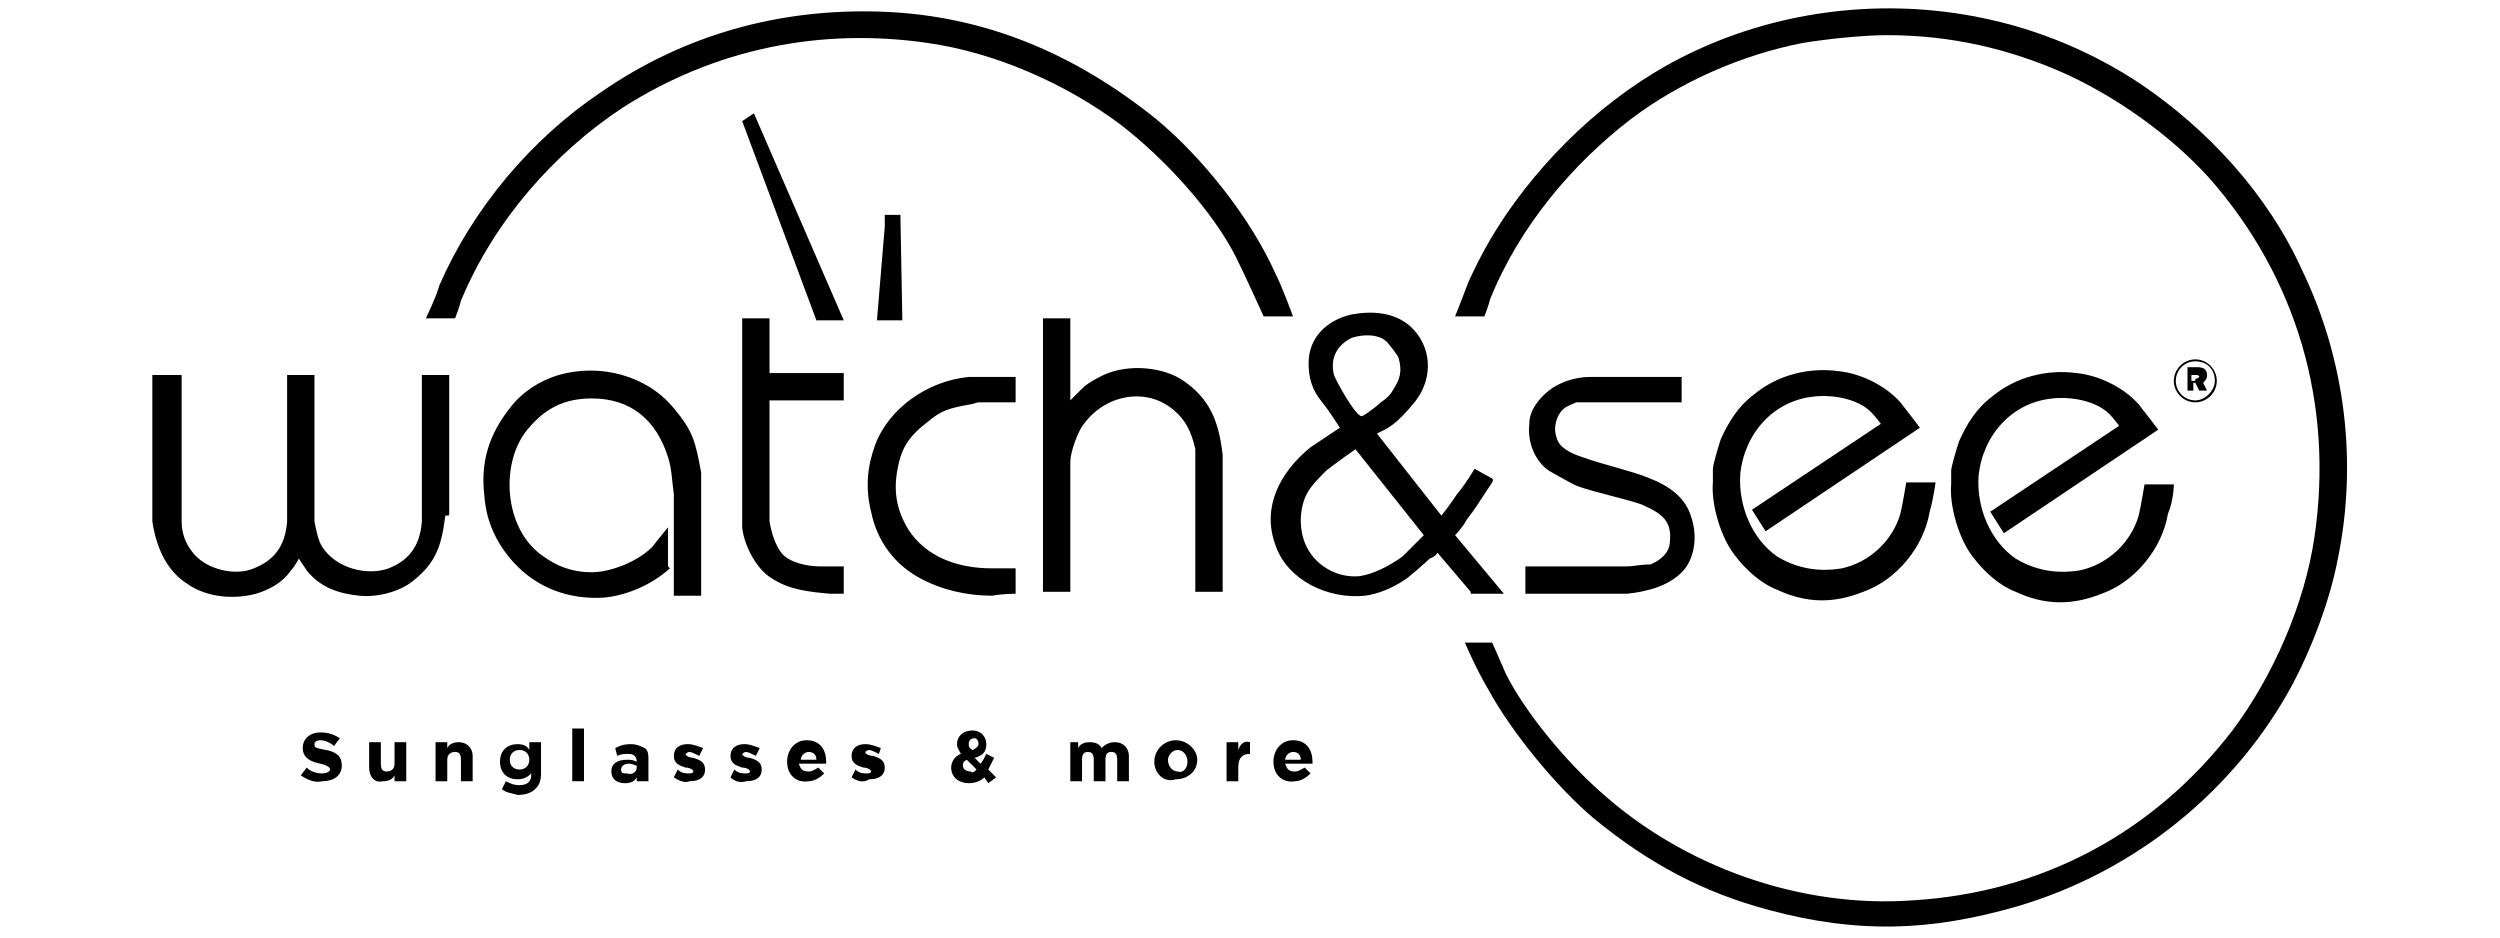 <?xml version="1.0" encoding="utf-8"?>
<!-- Generator: Adobe Illustrator 24.3.0, SVG Export Plug-In . SVG Version: 6.00 Build 0)  -->
<svg version="1.1" id="Layer_1" xmlns="http://www.w3.org/2000/svg" xmlns:xlink="http://www.w3.org/1999/xlink" x="0px" y="0px"
	 viewBox="0 0 128 48" style="enable-background:new 0 0 128 48;" xml:space="preserve">
<g>
	<path d="M21.8,16.3h1.5c0,0,0.2-0.5,0.3-0.9c1.7-4.1,4.8-7.6,8.3-9.9c4.7-3,10.1-4.1,15.6-3.3c3.5,0.5,7.1,2.1,9.9,4.2
		c2.2,1.7,4.7,4.4,5.9,6.8c0.4,0.8,1.4,3,1.4,3h1.5c0,0-0.5-1.4-0.9-2.2c-1.3-2.9-3.8-6-6.1-7.9c-4.1-3.3-8.7-5.3-14-5.5
		C39.9,0.4,35,1.8,30.8,4.7c-3.6,2.4-6.6,6-8.3,9.9C22.3,15.3,21.8,16.3,21.8,16.3z"/>
	<path d="M74.5,16.2h1.5c0,0,0.2-0.5,0.3-0.9c1.5-3.7,4.2-6.9,7.2-9.2c2.5-1.9,5.7-3.3,8.8-3.9c1.2-0.2,3.1-0.4,4.3-0.4
		c3.3,0,6.3,0.7,9.2,2c2.6,1.2,5.3,3.1,7.3,5.3c4.5,5.1,6.4,11.6,5.4,18.4c-0.5,3.4-2.1,7.1-4.2,9.9c-4,5.2-9.7,8.3-16.4,8.7
		c-5.7,0.4-11.7-1.7-16-5.6c-1.7-1.5-3.8-4-4.8-6c-0.3-0.7-0.7-1.6-0.7-1.6H75c0,0,0.6,1.4,1.2,2.4c1.2,2.2,3.5,5,5.4,6.6
		c2.8,2.3,5.6,3.8,9,4.7c4.5,1.2,8.2,1.1,12.7-0.2c6.1-1.8,11.2-6,14.1-11.4c1-1.9,1.9-4.3,2.3-6.4c1-4.9,0.4-10.1-1.8-14.7
		c-1.8-4-4.9-7.3-8.3-9.6c-2.4-1.6-5.2-2.8-8.2-3.4c-4.9-1-10.1-0.4-14.6,1.7c-3.9,1.8-7.3,4.9-9.7,8.4c-0.8,1.2-1.3,2.1-1.9,3.4
		C74.9,15.2,74.5,16.2,74.5,16.2z"/>
	<path d="M73.6,28.3l1.7,2v0.1H77l-2.5-3c0,0,0.4-0.4,0.6-0.8c0.4-0.5,0.7-1,1.1-1.6c0.2-0.3,0.3-0.4,0.2-0.5
		c-0.2-0.1-0.9-0.5-0.9-0.5s-0.4,0.7-0.9,1.3c-0.4,0.6-0.8,1.1-0.8,1.1l-3.3-4.2c0,0,0.2-0.1,0.4-0.2c0.6-0.3,1.2-1,1.6-1.5
		c0.9-1.2,0.8-2.8-0.3-3.8c-0.8-0.7-1.9-0.8-3-0.6c-1.3,0.3-2.2,1.2-2.2,2.5c0,0.8,0.2,1.4,0.7,2c0.4,0.5,0.9,1.3,0.9,1.3
		s-0.9,0.6-1.5,1c-1.6,1.3-2.5,3.1-1.8,5c0.6,1.8,2.7,2.8,4.6,2.6c0.7-0.1,1.4-0.4,2-0.8c0.2-0.1,1.2-1,1.3-1.1
		C73.5,28.5,73.6,28.3,73.6,28.3z M71.6,18.3c0.2,0.7,0.1,1.1-0.3,1.7c-0.1,0.2-0.3,0.4-0.6,0.6c-0.2,0.2-1,0.8-1,0.7
		c-0.3,0-1.3-1.8-1.4-2.1c-0.2-0.8,0.1-1.5,0.9-1.9c0.6-0.2,1.4-0.2,1.8,0.2C71.1,17.6,71.5,18.1,71.6,18.3z M72.9,27.4
		c0,0-0.8,0.8-1.1,1.1c-0.7,0.5-1.5,0.9-2.2,1c-1.1,0.1-2.2-0.5-2.7-1.5c-0.4-0.8-0.4-1.9,0-2.7c0.2-0.4,0.6-0.8,1-1.2
		c0.5-0.4,1.5-1.1,1.5-1.1L72.9,27.4z M38,6.2l3.8,10.2h1.4L38.6,5.8L38,6.2z M45.3,11.6l-0.4,4.8h1.3L46.1,11h-0.8V11.6z
		 M61.2,23.2l0,7.1h1.4v-6.7c0-0.1,0-0.1,0-0.3c-0.2-1.8-0.7-2.9-2-3.8c-1-0.7-2.8-0.9-4.1-0.3c-0.4,0.2-0.8,0.4-1.1,0.7
		c-0.2,0.2-0.6,0.6-0.6,0.6v-4.2h-1.4v14h1.4V24c0-0.1,0-0.1,0-0.3c0-0.7,0.5-1.8,0.7-2c1.1-1.5,3.2-1.9,4.6-0.7
		c0.6,0.5,0.9,1.1,1.1,2C61.2,23.1,61.2,23.1,61.2,23.2z M99.1,24.7h-1.5c0,0-0.2,1.2-0.3,1.6c-0.4,1.4-1.6,2.5-3,2.8
		c-1.2,0.2-2.3,0-3.3-0.6c-1.3-0.9-2-2.6-1.9-4.2c0.2-2.1,1.7-3.8,3.8-4c0.9-0.1,2.2,0.1,2.9,0.8c0.2,0.2,0.5,0.6,0.5,0.6l-6.6,4.4
		l0.7,1.1l7.9-5.3c0,0-0.6-0.8-1-1.3c-0.8-0.9-2.1-1.5-3.2-1.6c-1.5-0.2-3.1,0.2-4.3,1.2c-0.8,0.6-1.3,1.4-1.7,2.3
		c-0.1,0.3-0.4,1.3-0.4,1.5c0,0.1,0,0.2,0,0.3c0,0.1,0,0.2,0,0.4c-0.1,1.1,0.4,2.8,1.1,3.7c0.6,0.8,1.4,1.5,2.2,1.8
		c1.5,0.7,2.9,0.7,4.4,0.1c1.7-0.6,3.1-2.3,3.4-4.1C99,25.5,99.1,24.7,99.1,24.7z M83.1,29h-5v1.4c0,0,4.4,0,5.2,0
		c1-0.1,2.2-0.4,2.9-1.2c0.6-0.7,0.7-1.8,0.4-2.7c-0.6-2.1-3.4-2.3-5.6-3.1c-0.6-0.2-1.2-0.5-1.3-1c-0.2-0.5,0-1.2,0.4-1.5
		c0.1-0.1,0.4-0.2,0.6-0.3c0.1,0,0.1,0,0.3,0l5.1,0v-1.3h-4.4c-0.1,0-0.1,0-0.3,0c-0.8,0-1.6,0.3-2.1,0.7c-0.5,0.4-1,1-1,1.7
		c-0.1,1,0.3,1.9,1,2.4c0.2,0.1,1.2,0.7,1.5,0.8c0.8,0.3,3.1,0.8,3.4,1c0.9,0.4,1.4,0.8,1.3,1.8c0,0.6-0.5,1-1,1.2
		C84,28.9,83.6,29,83.3,29C83.2,29,83.2,29,83.1,29z M43.2,30.4V29c0,0-0.7,0-1.2,0c-0.7,0-1.6-0.2-2-0.7c-0.3-0.4-0.5-1-0.6-1.6
		c0-0.1,0-0.1,0-0.3v-5.9h3.8v-1.4h-3.8v-2.8H38v10.4c0,0.1,0,0.1,0,0.3c0.1,1,0.8,2.2,1.5,2.6c0.9,0.6,1.9,0.7,3,0.8
		C42.8,30.4,43.2,30.4,43.2,30.4z M34.2,28.9V27c0,0-0.5,0.6-0.8,1c-0.8,0.8-2.2,1.3-3.1,1.3c-1,0-1.8-0.3-2.6-0.9
		c-1.9-1.4-2.1-4.7-0.7-6.4c0.9-1.1,1.9-1.6,3.3-1.6c2,0,3.3,1.1,3.9,3c0.2,0.6,0.2,1.2,0.3,1.9c0,0.1,0,0.1,0,0.3v4.9h1.4l0-6
		c0-0.1,0-0.1,0-0.3c-0.3-1.6-0.4-2.1-1.4-3.3c-1.4-1.7-3.8-2.3-5.9-1.7c-1,0.3-1.9,0.9-2.5,1.7c-1.1,1.4-1.5,2.8-1.3,4.5
		c0.1,1.3,0.6,2.4,1.5,3.4c1.2,1.3,2.8,1.9,4.6,1.8c1.1-0.1,2.4-0.6,3.4-1.5C34.2,29,34.2,29,34.2,28.9z M23,26.3v-7.1h-1.4v7.2
		c0,0.1,0,0.1,0,0.3c-0.1,1.3-0.7,2-1.7,2.4c-1.1,0.4-2.7,0-3.4-1.1c-0.2-0.3-0.3-0.8-0.4-1.3c0-0.1,0-0.1,0-0.3v-7.2h-1.4v7.2
		c0,0.1,0,0.1,0,0.3c-0.1,1.3-0.7,2-1.7,2.4c-0.9,0.4-2.5,0.1-3.2-0.9c-0.3-0.4-0.5-0.9-0.5-1.5c0-0.1,0-0.1,0-0.3v-7.2H7.8v7.2
		c0,0.1,0,0.1,0,0.3C8,28,8.5,29.2,9.6,29.9c1,0.7,2.4,0.8,3.5,0.5c0.7-0.2,1.4-0.6,1.8-1.2c0.2-0.2,0.4-0.6,0.4-0.6
		s0.2,0.3,0.4,0.6c0.7,0.9,1.7,1.2,2.7,1.3c0.9,0.1,2.1-0.2,2.8-0.8c1.1-0.9,1.4-1.7,1.6-3.3C23,26.4,23,26.4,23,26.3z M52,30.4
		v-1.3c0,0-0.7,0-1.2,0c-1.8,0-3.4-0.6-4.3-2c-0.6-1-0.8-2-0.5-3.3c0.2-1,0.7-1.6,1.5-2.2c0.7-0.6,1.1-0.7,2.2-0.9
		c0.1,0,0.3-0.1,0.4-0.1c0.1,0,0.1,0,0.3,0H52v-1.3c0,0-1.7,0-2.4,0c-2.1,0.2-4.1,1.6-4.8,3.5c-0.4,1.1-0.5,2.2-0.2,3.4
		c0.3,1.5,1.2,2.7,2.5,3.4c1.1,0.6,2.4,0.9,3.7,0.9C51.3,30.4,52,30.4,52,30.4z"/>
	<path d="M111.3,19.5L111.3,19.5c0-0.6,0.5-1.1,1.1-1.1c0.6,0,1.1,0.5,1.1,1.1v0c0,0.6-0.5,1.1-1.1,1.1
		C111.8,20.6,111.3,20.1,111.3,19.5z M113.4,19.5L113.4,19.5c0-0.6-0.4-1-1-1c-0.6,0-1,0.5-1,1v0c0,0.5,0.4,1,1,1
		C112.9,20.5,113.4,20,113.4,19.5z M111.9,18.8h0.6c0.3,0,0.5,0.1,0.5,0.4c0,0.2-0.1,0.3-0.2,0.4L113,20h-0.4l-0.2-0.4h-0.1V20h-0.3
		V18.8z M112.4,19.4c0.1,0,0.2-0.1,0.2-0.1c0-0.1-0.1-0.1-0.2-0.1h-0.2v0.3H112.4z"/>
	<path d="M15.4,39.7l0.3-0.4c0.2,0.2,0.5,0.3,0.8,0.3c0.2,0,0.4-0.1,0.4-0.2v0c0-0.1-0.1-0.2-0.5-0.3c-0.5-0.1-0.9-0.3-0.9-0.8v0
		c0-0.5,0.4-0.8,0.9-0.8c0.4,0,0.7,0.1,1,0.3l-0.3,0.4c-0.2-0.2-0.5-0.3-0.7-0.3c-0.2,0-0.3,0.1-0.3,0.2v0c0,0.2,0.1,0.2,0.6,0.3
		c0.5,0.1,0.8,0.3,0.8,0.8v0c0,0.5-0.4,0.8-1,0.8C16.1,40.1,15.7,39.9,15.4,39.7z"/>
	<path d="M18.9,39.3V38h0.6v1.1c0,0.3,0.1,0.4,0.3,0.4s0.4-0.1,0.4-0.4V38h0.6v2h-0.6v-0.3c-0.1,0.2-0.3,0.3-0.6,0.3
		C19.2,40.1,18.9,39.8,18.9,39.3z"/>
	<path d="M22.3,38h0.6v0.3c0.1-0.2,0.3-0.3,0.6-0.3c0.4,0,0.7,0.3,0.7,0.7V40h-0.6v-1.1c0-0.3-0.1-0.4-0.3-0.4
		c-0.2,0-0.4,0.1-0.4,0.4V40h-0.6V38z"/>
	<path d="M25.7,40.4l0.2-0.4c0.2,0.1,0.4,0.2,0.7,0.2c0.4,0,0.6-0.2,0.6-0.5v-0.1c-0.2,0.2-0.4,0.3-0.7,0.3c-0.5,0-0.9-0.3-0.9-0.9
		v0c0-0.6,0.4-0.9,0.9-0.9c0.3,0,0.5,0.1,0.6,0.3V38h0.6v1.6c0,0.4-0.1,0.6-0.3,0.8c-0.2,0.2-0.5,0.3-0.9,0.3
		C26.2,40.6,25.9,40.6,25.7,40.4z M27.1,38.9L27.1,38.9c0-0.3-0.2-0.5-0.5-0.5c-0.3,0-0.5,0.2-0.5,0.5v0c0,0.3,0.2,0.5,0.5,0.5
		C26.9,39.4,27.1,39.2,27.1,38.9z"/>
	<path d="M29.3,37.3h0.6V40h-0.6V37.3z"/>
	<path d="M31.3,39.5L31.3,39.5c0-0.4,0.3-0.6,0.8-0.6c0.2,0,0.3,0,0.5,0.1v0c0-0.2-0.1-0.4-0.4-0.4c-0.2,0-0.4,0-0.6,0.1l-0.1-0.4
		c0.2-0.1,0.4-0.2,0.8-0.2c0.3,0,0.5,0.1,0.7,0.2c0.2,0.1,0.2,0.4,0.2,0.6V40h-0.6v-0.2c-0.1,0.2-0.3,0.3-0.6,0.3
		C31.6,40.1,31.3,39.9,31.3,39.5z M32.6,39.3v-0.1c-0.1,0-0.2-0.1-0.4-0.1c-0.2,0-0.4,0.1-0.4,0.3v0c0,0.2,0.1,0.2,0.3,0.2
		C32.4,39.7,32.6,39.5,32.6,39.3z"/>
	<path d="M34.5,39.8l0.2-0.4c0.2,0.2,0.4,0.2,0.6,0.2c0.2,0,0.2-0.1,0.2-0.1v0c0-0.1-0.2-0.2-0.4-0.2c-0.3-0.1-0.6-0.2-0.6-0.6v0
		c0-0.4,0.3-0.6,0.7-0.6c0.3,0,0.5,0.1,0.8,0.2l-0.2,0.4c-0.2-0.1-0.4-0.2-0.5-0.2c-0.1,0-0.2,0.1-0.2,0.1v0c0,0.1,0.2,0.2,0.4,0.2
		c0.3,0.1,0.6,0.2,0.6,0.6v0c0,0.4-0.3,0.6-0.8,0.6C35.1,40.1,34.8,40,34.5,39.8z"/>
	<path d="M37.4,39.8l0.2-0.4c0.2,0.2,0.4,0.2,0.6,0.2c0.2,0,0.2-0.1,0.2-0.1v0c0-0.1-0.2-0.2-0.4-0.2c-0.3-0.1-0.6-0.2-0.6-0.6v0
		c0-0.4,0.3-0.6,0.7-0.6c0.3,0,0.5,0.1,0.8,0.2l-0.2,0.4c-0.2-0.1-0.4-0.2-0.5-0.2c-0.1,0-0.2,0.1-0.2,0.1v0c0,0.1,0.2,0.2,0.4,0.2
		c0.3,0.1,0.6,0.2,0.6,0.6v0c0,0.4-0.3,0.6-0.8,0.6C37.9,40.1,37.6,40,37.4,39.8z"/>
	<path d="M40.3,39L40.3,39c0-0.6,0.4-1.1,1-1.1c0.7,0,1,0.5,1,1.1c0,0,0,0.1,0,0.1h-1.4c0.1,0.3,0.2,0.4,0.5,0.4
		c0.2,0,0.3-0.1,0.5-0.2l0.3,0.3c-0.2,0.2-0.5,0.4-0.8,0.4C40.8,40.1,40.3,39.7,40.3,39z M41.8,38.9c0-0.3-0.2-0.4-0.4-0.4
		c-0.2,0-0.4,0.2-0.4,0.4H41.8z"/>
	<path d="M43.6,39.8l0.2-0.4c0.2,0.2,0.4,0.2,0.6,0.2c0.2,0,0.2-0.1,0.2-0.1v0c0-0.1-0.2-0.2-0.4-0.2c-0.3-0.1-0.6-0.2-0.6-0.6v0
		c0-0.4,0.3-0.6,0.7-0.6c0.3,0,0.5,0.1,0.8,0.2L45,38.6c-0.2-0.1-0.4-0.2-0.5-0.2c-0.1,0-0.2,0.1-0.2,0.1v0c0,0.1,0.2,0.2,0.4,0.2
		c0.3,0.1,0.6,0.2,0.6,0.6v0c0,0.4-0.3,0.6-0.8,0.6C44.2,40.1,43.9,40,43.6,39.8z"/>
	<path d="M50.4,39.8c-0.2,0.2-0.5,0.3-0.8,0.3c-0.5,0-0.9-0.3-0.9-0.8v0c0-0.3,0.2-0.6,0.5-0.7c-0.1-0.2-0.2-0.3-0.2-0.5v0
		c0-0.4,0.3-0.7,0.8-0.7c0.4,0,0.7,0.3,0.7,0.7v0c0,0.4-0.2,0.6-0.6,0.7l0.3,0.3c0.1-0.1,0.2-0.3,0.3-0.5l0.4,0.2
		c-0.1,0.2-0.2,0.4-0.3,0.6l0.4,0.4l-0.4,0.3L50.4,39.8z M50,39.4l-0.5-0.5c-0.2,0.1-0.2,0.2-0.2,0.3v0c0,0.2,0.2,0.3,0.4,0.3
		C49.8,39.6,49.9,39.5,50,39.4z M50.1,38.1L50.1,38.1c0-0.2-0.1-0.3-0.2-0.3c-0.2,0-0.3,0.1-0.3,0.3v0c0,0.1,0,0.2,0.2,0.3
		C50,38.3,50.1,38.2,50.1,38.1z"/>
	<path d="M54.6,38h0.6v0.3c0.1-0.2,0.3-0.3,0.6-0.3c0.3,0,0.5,0.1,0.6,0.3c0.2-0.2,0.4-0.3,0.7-0.3c0.4,0,0.7,0.3,0.7,0.7V40h-0.6
		v-1.1c0-0.3-0.1-0.4-0.3-0.4c-0.2,0-0.3,0.1-0.3,0.4V40h-0.6v-1.1c0-0.3-0.1-0.4-0.3-0.4c-0.2,0-0.3,0.1-0.3,0.4V40h-0.6V38z"/>
	<path d="M59.1,39L59.1,39c0-0.6,0.5-1.1,1.1-1.1c0.6,0,1.1,0.5,1.1,1v0c0,0.6-0.5,1-1.1,1C59.6,40.1,59.1,39.6,59.1,39z M60.8,39
		L60.8,39c0-0.3-0.2-0.6-0.5-0.6c-0.3,0-0.5,0.3-0.5,0.5v0c0,0.3,0.2,0.6,0.5,0.6C60.6,39.6,60.8,39.3,60.8,39z"/>
	<path d="M62.8,38h0.6v0.4c0.1-0.3,0.3-0.5,0.6-0.4v0.6h0c-0.4,0-0.6,0.2-0.6,0.7V40h-0.6V38z"/>
	<path d="M65.2,39L65.2,39c0-0.6,0.4-1.1,1-1.1c0.7,0,1,0.5,1,1.1c0,0,0,0.1,0,0.1h-1.4c0.1,0.3,0.2,0.4,0.5,0.4
		c0.2,0,0.3-0.1,0.5-0.2l0.3,0.3c-0.2,0.2-0.5,0.4-0.8,0.4C65.7,40.1,65.2,39.7,65.2,39z M66.6,38.9c0-0.3-0.2-0.4-0.4-0.4
		c-0.2,0-0.4,0.2-0.4,0.4H66.6z"/>
	<path d="M111.3,24.8h-1.5c0,0-0.2,1.2-0.3,1.6c-0.4,1.4-1.6,2.5-3,2.8c-1.2,0.2-2.3,0-3.3-0.6c-1.3-0.9-2-2.6-1.9-4.2
		c0.2-2.1,1.7-3.8,3.8-4c0.9-0.1,2.2,0.1,2.9,0.8c0.2,0.2,0.5,0.6,0.5,0.6l-6.6,4.4l0.7,1.1l7.9-5.3c0,0-0.6-0.8-1-1.3
		c-0.8-0.9-2.1-1.5-3.2-1.6c-1.5-0.2-3.1,0.2-4.3,1.2c-0.8,0.6-1.3,1.4-1.7,2.3c-0.1,0.3-0.4,1.3-0.4,1.5c0,0.1,0,0.2,0,0.3
		c0,0.1,0,0.2,0,0.4c-0.1,1.1,0.4,2.8,1.1,3.7c0.6,0.8,1.4,1.5,2.2,1.8c1.5,0.7,2.9,0.7,4.4,0.1c1.7-0.6,3.1-2.3,3.4-4.1
		C111.3,25.6,111.3,24.8,111.3,24.8z"/>
</g>
</svg>
